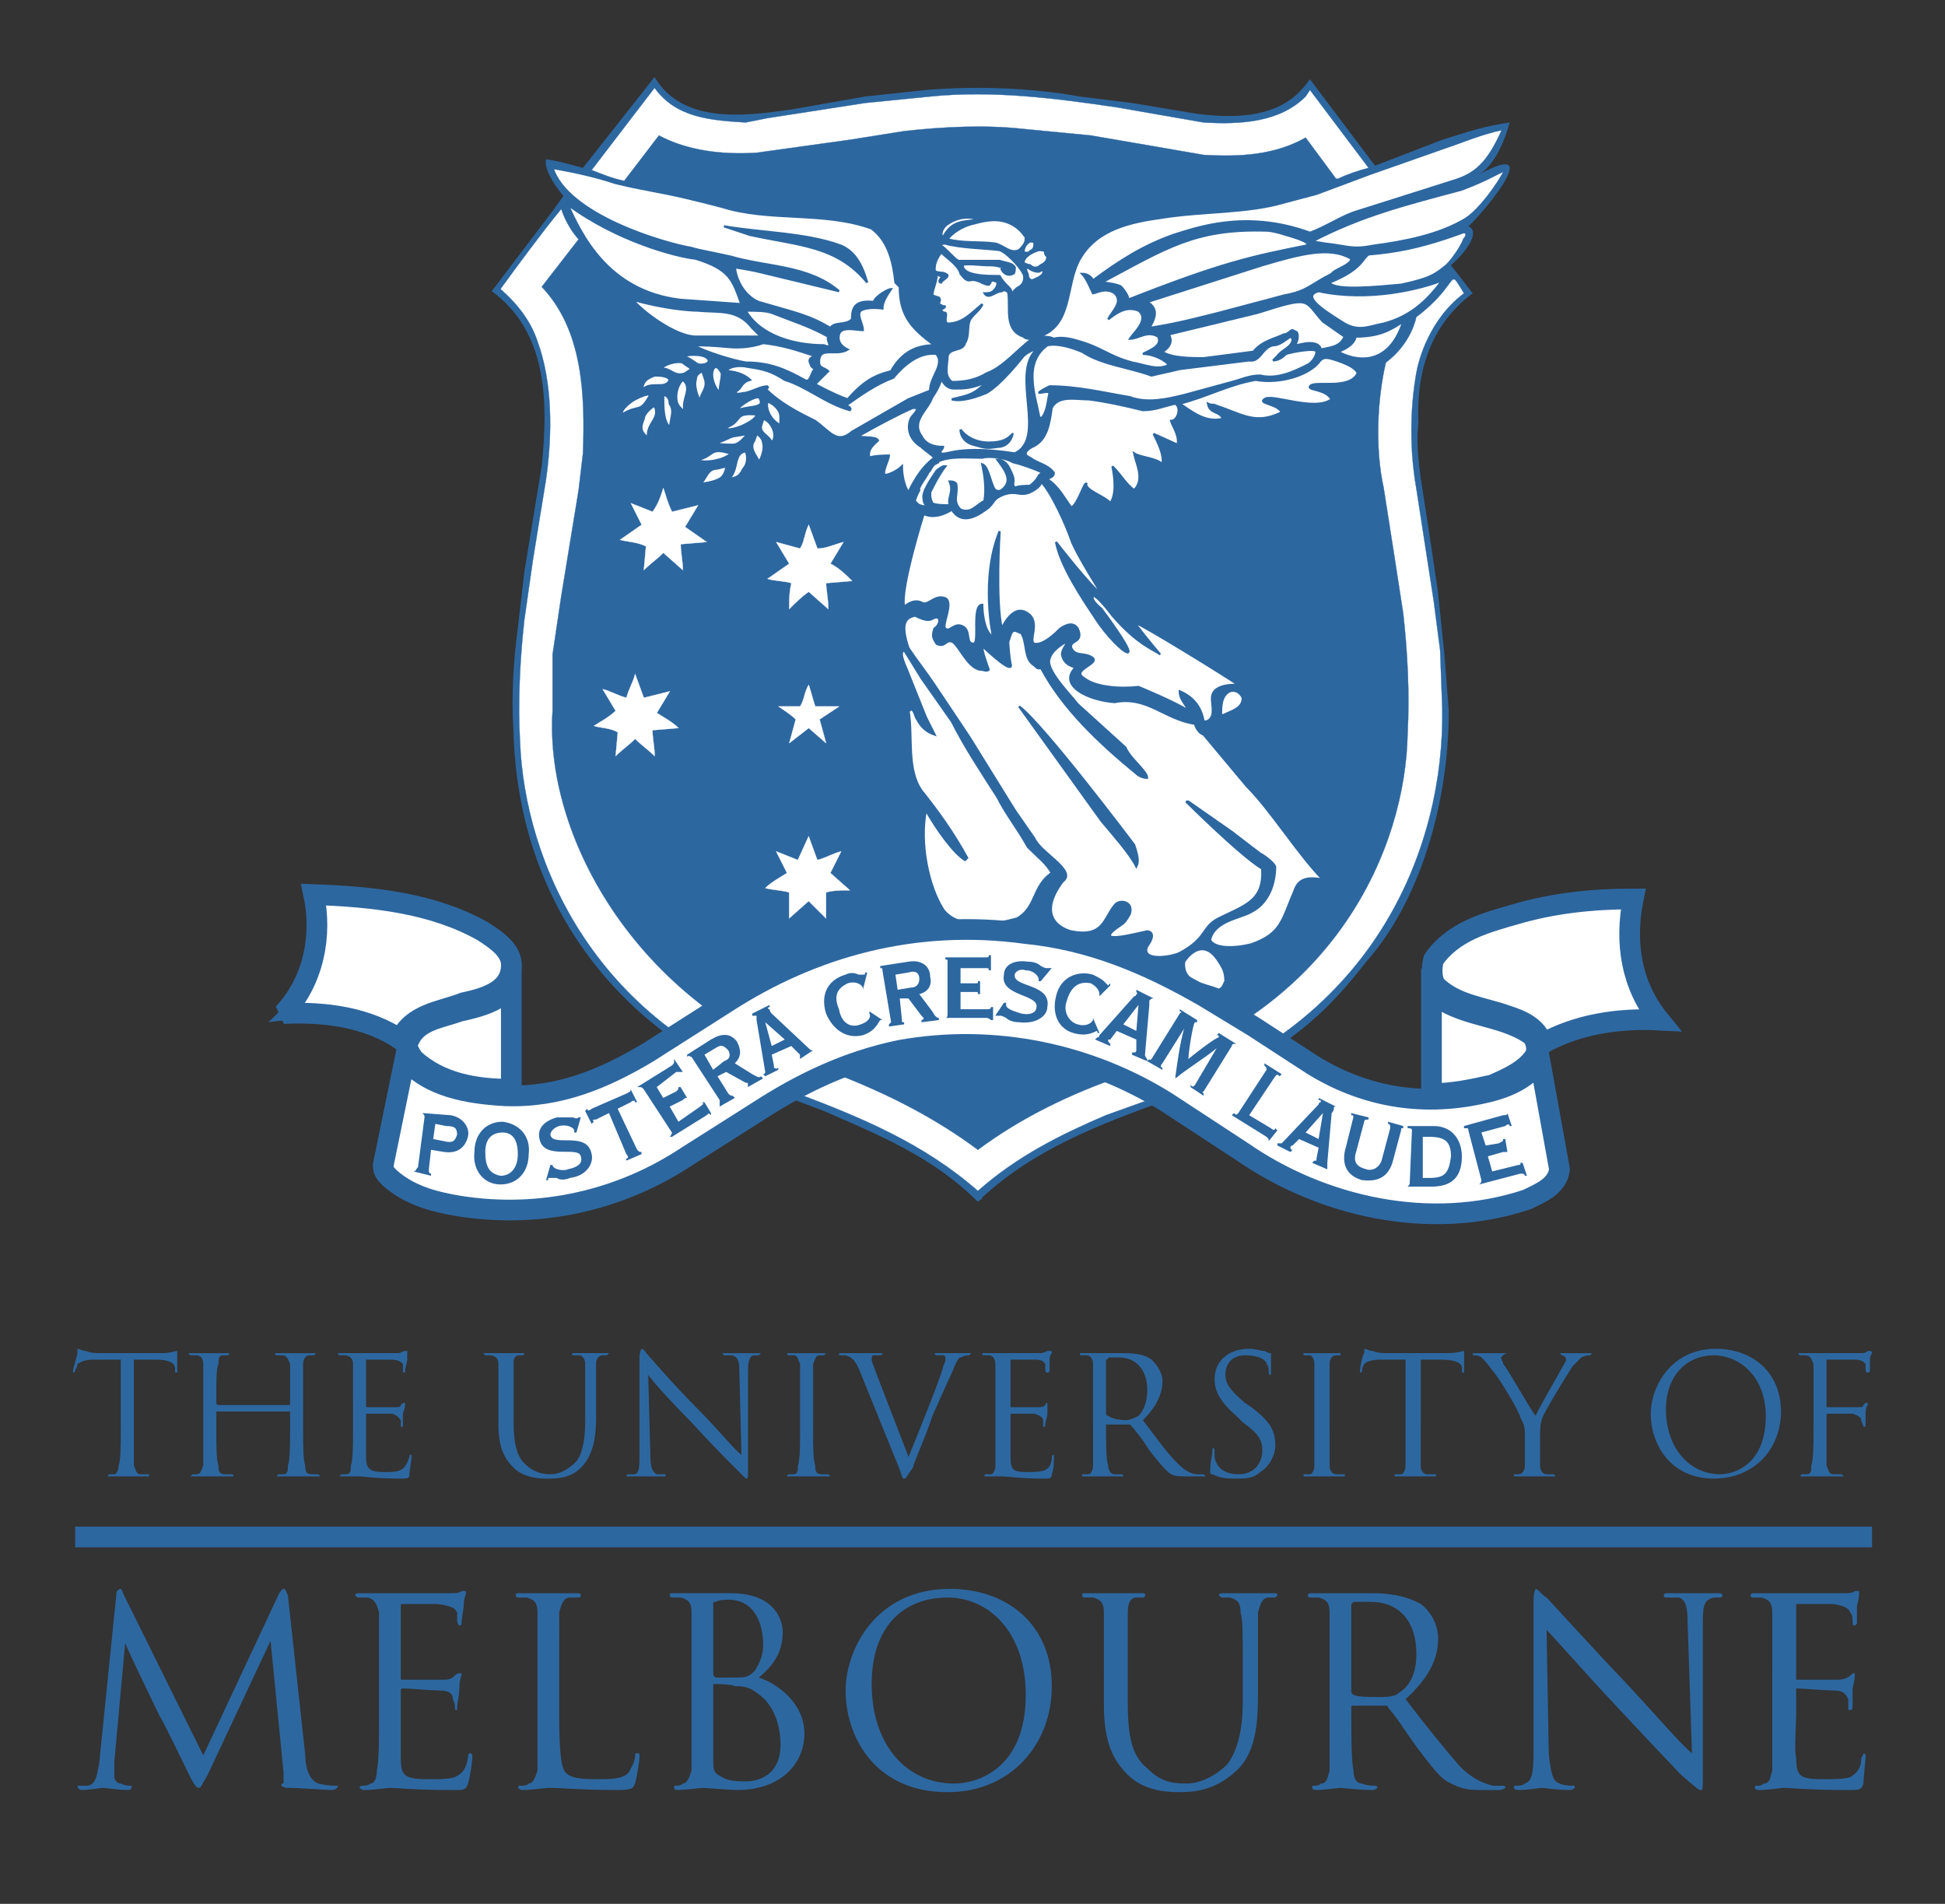 <svg xmlns="http://www.w3.org/2000/svg" width="94" height="92" viewBox="0 0 94 92" fill="none"><rect x="0" y="0" width="94" height="92" fill="#333333" stroke="none"/><g clip-path="url(#clip0_2069_10432)"><path fill-rule="evenodd" clip-rule="evenodd" d="M56.383 53.159C62.361 51.068 64.46 48.456 66.032 46.47C68.549 43.647 70.018 38.944 70.018 34.346L69.808 31.628L69.494 28.598L69.075 25.776L68.655 23.058C68.55 22.221 68.445 21.281 68.55 20.445C68.446 18.041 69.075 15.742 71.172 14.174L70.123 12.816C71.067 11.98 71.486 11.144 70.963 10.934C71.277 10.726 74.948 6.545 71.487 8.426C72.222 8.008 72.746 6.754 72.956 5.918C71.593 6.127 71.067 6.336 69.704 6.754L66.453 8.008L64.251 5.082L63.307 3.828C63.097 4.141 62.888 4.35 62.678 4.559C61.419 5.708 59.532 5.708 57.854 5.5L54.707 4.977L52.19 4.664C49.883 4.246 47.155 4.141 44.743 4.35L41.807 4.664L38.241 5.291C36.038 5.605 32.997 6.022 31.634 3.723L28.173 8.113C27.753 8.009 27.124 7.799 26.39 7.695C26.285 8.113 26.705 8.845 27.229 9.471L26.702 10.203L23.766 14.071C26.493 16.056 26.493 19.505 26.178 22.536L25.339 27.657L25.024 30.375C24.814 31.943 24.709 33.615 24.814 35.287C25.024 43.858 30.163 50.338 38.134 53.055L39.812 53.683C42.434 54.833 45.056 55.877 47.258 58.072C47.364 57.967 47.468 57.967 47.468 57.863C50.091 55.458 53.237 54.309 56.383 53.159Z" fill="#2D67A0"></path><path fill-rule="evenodd" clip-rule="evenodd" d="M36.04 5.918L37.089 5.709L41.809 4.977L44.955 4.664C47.996 4.35 51.143 4.768 53.976 5.187L58.171 5.918C59.954 6.022 61.842 5.918 63.1 4.664L63.31 4.35L66.142 8.112C65.722 8.217 65.093 8.426 64.673 8.635H64.569L63.1 6.649C61.632 7.485 59.954 7.59 58.171 7.485L55.758 7.067L52.717 6.545L49.466 6.231C47.578 6.022 45.585 6.127 43.697 6.335L41.075 6.753L36.566 7.381C34.888 7.485 33.209 7.276 31.846 6.545L30.167 8.74C29.643 8.635 29.119 8.426 28.594 8.217L31.635 4.246C32.684 5.709 34.362 5.813 36.04 5.918Z" fill="white" stroke="#2D67A0" stroke-width="0.013" stroke-miterlimit="2.613"></path><path fill-rule="evenodd" clip-rule="evenodd" d="M72.647 6.231C71.914 7.904 71.284 8.426 70.236 8.74L65.621 10.203C64.886 10.412 64.152 10.934 63.313 11.248C60.167 10.098 57.754 11.039 56.705 11.352C55.237 11.875 54.084 12.607 52.825 13.547C52.776 13.451 52.701 13.371 52.608 13.315C52.515 13.26 52.408 13.232 52.3 13.233C52.51 13.443 52.72 13.965 52.825 14.174C52.93 14.174 53.454 13.861 53.873 14.174C54.293 14.592 53.769 15.011 53.559 15.429C54.084 15.011 54.503 14.801 55.027 15.011C55.551 15.429 54.817 16.056 54.608 16.369C55.027 16.369 55.447 15.951 55.971 16.265C56.181 16.683 55.657 16.892 55.237 17.101C55.657 17.101 56.181 17.31 56.496 17.623C55.971 17.937 55.342 17.623 54.713 17.519C53.559 17.205 53.244 16.787 52.091 16.474C51.776 16.37 51.252 16.265 50.937 16.37C50.727 16.265 50.413 16.265 50.203 16.265C51.881 15.743 51.462 13.757 52.196 12.503C53.034 11.039 54.713 10.726 56.181 10.517C58.174 10.203 60.271 10.308 62.055 9.785L63.628 9.367L66.145 8.426L69.711 7.172C70.656 6.859 71.599 6.441 72.647 6.231Z" fill="white" stroke="#2D67A0" stroke-width="0.104" stroke-miterlimit="2.613"></path><path fill-rule="evenodd" clip-rule="evenodd" d="M72.751 8.217C72.436 8.844 71.492 10.203 70.758 10.621C69.5 11.352 67.927 11.666 66.353 11.875C65.304 12.084 65.094 11.875 64.046 11.771L63.417 11.666C65.829 10.412 67.927 9.889 70.654 9.158C72.016 8.635 72.227 8.426 72.751 8.217ZM47.265 10.621C46.635 10.726 46.006 10.621 45.587 11.457C45.377 11.353 45.587 10.934 45.797 10.83C46.216 10.516 46.845 10.412 47.265 10.621ZM70.758 11.562C70.654 11.875 70.234 12.503 69.918 12.816C69.394 13.235 69.185 13.444 67.717 13.757C66.563 13.861 64.466 14.071 64.256 13.652C65.828 13.025 65.828 12.503 66.143 12.294C67.401 12.19 68.66 11.98 70.654 11.249C70.863 11.144 70.968 11.353 70.758 11.562ZM62.157 11.353C62.892 11.562 63.416 11.771 63.101 11.875C60.48 12.398 59.012 12.711 54.501 14.488C54.605 14.384 54.291 13.966 54.187 13.861C54.082 13.757 53.452 13.652 53.242 13.652C56.389 11.98 57.753 11.039 61.214 11.144C61.423 11.144 61.843 11.248 62.157 11.353Z" fill="white" stroke="#2D67A0" stroke-width="0.104" stroke-miterlimit="2.613"></path><path fill-rule="evenodd" clip-rule="evenodd" d="M48.629 10.726C47.999 10.517 47.371 10.726 46.951 10.83C46.531 10.934 46.007 11.248 45.797 11.561C46.531 11.771 47.371 11.666 48.105 11.771C48.524 11.875 48.838 12.293 49.258 12.084C49.572 11.771 49.572 11.666 49.572 11.457C49.468 11.353 49.258 10.934 48.629 10.726ZM49.992 11.771C49.992 11.876 49.992 11.98 49.888 12.085C49.782 12.085 49.782 12.294 49.468 12.189C49.468 11.98 49.572 11.772 49.782 11.667C49.888 11.667 49.992 11.667 49.992 11.771ZM65.305 12.502C65.305 12.816 64.466 13.025 64.361 13.234C63.312 13.757 63.207 14.07 62.054 14.279L58.907 15.115C58.068 15.324 56.914 15.637 55.55 15.846C55.866 15.324 55.97 14.906 55.446 14.592L61.005 12.816C62.787 12.294 64.257 11.876 65.305 12.502Z" fill="white" stroke="#2D67A0" stroke-width="0.104" stroke-miterlimit="2.613"></path><path fill-rule="evenodd" clip-rule="evenodd" d="M48.309 12.084C48.623 12.188 49.253 12.816 49.463 13.234C49.567 13.443 49.463 13.756 49.253 13.861C49.043 13.966 48.938 14.175 48.833 14.279C48.938 14.071 48.833 13.966 48.729 13.861C48.624 13.757 48.414 13.548 48.309 13.339C47.68 13.339 46.526 13.339 46.526 12.816C46.631 12.712 47.47 12.816 47.68 12.816C47.994 12.816 48.309 12.816 48.624 13.025H48.413C48.518 13.234 48.728 13.339 48.938 13.234C49.043 13.234 49.043 13.025 49.043 12.921C48.938 12.712 48.623 12.712 48.309 12.607H46.316C46.106 12.503 45.687 11.98 45.477 11.875C45.477 11.771 45.581 11.771 45.687 11.771C46.421 11.98 47.469 11.98 48.309 12.084Z" fill="white"></path><path d="M48.309 12.084C48.623 12.188 49.253 12.816 49.463 13.234C49.567 13.443 49.463 13.756 49.253 13.861C49.043 13.966 48.938 14.175 48.833 14.279C48.938 14.071 48.833 13.966 48.729 13.861C48.624 13.757 48.414 13.548 48.309 13.339C47.68 13.339 46.526 13.339 46.526 12.816C46.631 12.712 47.47 12.816 47.68 12.816C47.994 12.816 48.309 12.816 48.624 13.025H48.413C48.518 13.234 48.728 13.339 48.938 13.234C49.043 13.234 49.043 13.025 49.043 12.921C48.938 12.712 48.623 12.712 48.309 12.607H46.316C46.106 12.503 45.687 11.98 45.477 11.875C45.477 11.771 45.581 11.771 45.687 11.771C46.421 11.98 47.469 11.98 48.309 12.084Z" stroke="#2D67A0" stroke-width="0.104" stroke-miterlimit="2.613"></path><path fill-rule="evenodd" clip-rule="evenodd" d="M50.511 12.189C50.511 12.293 50.511 12.293 50.616 12.398C50.616 12.607 50.511 12.712 50.301 12.816C50.196 12.92 49.986 13.025 49.776 12.816C49.672 12.816 49.462 12.712 49.462 12.712C49.462 12.398 49.882 12.189 50.196 12.084C50.301 12.084 50.511 12.084 50.511 12.189ZM33.625 12.502C35.303 13.025 35.408 13.547 35.828 14.697L32.891 14.488C29.326 14.071 28.067 11.249 27.438 9.89C29.849 11.667 32.681 12.398 33.625 12.502ZM69.704 13.548C68.865 14.697 68.026 15.325 66.873 15.638C66.243 15.742 65.719 16.056 64.985 15.638C63.622 14.802 62.992 14.28 63.726 14.07C66.138 14.593 68.656 13.966 69.704 13.548Z" fill="white" stroke="#2D67A0" stroke-width="0.104" stroke-miterlimit="2.613"></path><path fill-rule="evenodd" clip-rule="evenodd" d="M50.203 13.13C50.203 13.13 50.308 13.025 50.414 13.025C50.518 13.339 50.099 13.443 49.889 13.548C49.835 13.544 49.783 13.521 49.745 13.483C49.706 13.444 49.683 13.393 49.679 13.339C49.679 13.13 49.469 13.025 49.679 12.921C49.783 13.025 49.993 13.13 50.203 13.13Z" fill="white"></path><path d="M50.203 13.13L50.414 13.025C50.518 13.339 50.099 13.443 49.889 13.548C49.835 13.544 49.783 13.521 49.745 13.483C49.706 13.444 49.683 13.393 49.679 13.339C49.679 13.13 49.469 13.025 49.679 12.921C49.783 13.025 49.993 13.13 50.203 13.13Z" stroke="#2D67A0" stroke-width="0.104" stroke-miterlimit="2.613"></path><path fill-rule="evenodd" clip-rule="evenodd" d="M36.354 15.847L36.774 16.265H33.627C32.684 16.265 31.11 15.115 30.586 14.488C32.054 14.906 33.313 15.011 33.733 15.011C34.782 15.116 35.62 14.906 36.354 15.847ZM40.025 16.265C39.92 16.475 40.34 16.893 39.815 16.683C38.452 16.683 36.774 16.265 36.04 15.011C36.564 15.011 36.984 15.011 37.299 15.116C38.347 15.534 39.081 15.742 40.025 16.265Z" fill="white" stroke="#2D67A0" stroke-width="0.104" stroke-miterlimit="2.613"></path><path fill-rule="evenodd" clip-rule="evenodd" d="M64.983 16.265C64.773 16.788 64.249 16.788 63.829 16.893C63.829 16.788 63.724 16.579 63.304 16.579C62.989 16.579 62.779 16.683 62.57 16.683C62.675 16.579 62.78 16.265 62.675 16.056C62.675 16.056 62.57 15.952 62.465 15.952C62.36 15.952 62.255 16.16 62.046 16.16C61.626 16.37 60.996 16.474 60.577 16.997L58.165 17.31C57.64 17.31 56.591 17.31 56.172 16.997C56.172 16.997 56.801 16.683 56.487 16.16L60.786 15.116C63.409 14.28 62.989 14.488 63.933 15.534L64.983 16.265Z" fill="white"></path><path d="M64.983 16.265C64.773 16.788 64.249 16.788 63.829 16.893C63.829 16.788 63.724 16.579 63.304 16.579C62.989 16.579 62.779 16.683 62.57 16.683C62.675 16.579 62.78 16.265 62.675 16.056L62.465 15.952C62.36 15.952 62.255 16.16 62.046 16.16C61.626 16.37 60.996 16.474 60.577 16.997L58.165 17.31C57.64 17.31 56.591 17.31 56.172 16.997C56.172 16.997 56.801 16.683 56.487 16.16L60.786 15.116C63.409 14.28 62.989 14.488 63.933 15.534L64.983 16.265Z" stroke="#2D67A0" stroke-width="0.104" stroke-miterlimit="2.613"></path><path fill-rule="evenodd" clip-rule="evenodd" d="M62.471 16.369C62.471 16.788 61.945 16.892 61.737 17.206L61.527 17.415C61.737 17.415 61.945 17.311 62.155 17.101C62.471 16.997 63.624 16.788 63.624 16.997C63.624 17.206 63.414 17.519 63.205 17.624C62.575 17.938 61.737 18.356 60.898 18.147C60.374 18.147 59.954 18.356 59.535 18.46L57.228 19.088C56.388 19.297 55.444 19.506 54.605 19.192C53.347 18.983 52.088 18.669 50.724 18.669C50.514 18.773 50.305 18.878 50.2 18.983C50.41 18.983 50.62 18.878 50.724 18.983C50.62 19.401 50.62 19.923 50.305 20.237C50.201 20.237 50.201 20.133 50.201 20.028C49.991 18.983 49.467 17.519 50.62 16.683C51.144 16.579 51.774 16.788 52.298 16.997C53.241 17.624 54.501 17.729 55.654 18.147C56.074 18.042 56.598 17.938 57.018 17.833L60.374 17.415C60.898 17.519 61.003 16.788 61.528 16.684C61.842 16.684 62.052 16.474 62.367 16.266C62.365 16.265 62.471 16.265 62.471 16.369Z" fill="white"></path><path d="M62.471 16.369C62.471 16.788 61.945 16.892 61.737 17.206L61.527 17.415C61.737 17.415 61.945 17.311 62.155 17.101C62.471 16.997 63.624 16.788 63.624 16.997C63.624 17.206 63.414 17.519 63.205 17.624C62.575 17.938 61.737 18.356 60.898 18.147C60.374 18.147 59.954 18.356 59.535 18.46L57.228 19.088C56.388 19.297 55.444 19.506 54.605 19.192C53.347 18.983 52.088 18.669 50.724 18.669C50.514 18.773 50.305 18.878 50.2 18.983C50.41 18.983 50.62 18.878 50.724 18.983C50.62 19.401 50.62 19.923 50.305 20.237C50.305 20.237 50.201 20.133 50.201 20.028C49.991 18.983 49.467 17.519 50.62 16.683C51.144 16.579 51.774 16.788 52.298 16.997C53.241 17.624 54.501 17.729 55.654 18.147C56.074 18.042 56.598 17.938 57.018 17.833L60.374 17.415C60.898 17.519 61.003 16.788 61.528 16.684C61.842 16.684 62.052 16.474 62.367 16.266L62.471 16.369Z" stroke="#2D67A0" stroke-width="0.104" stroke-miterlimit="2.613"></path><path fill-rule="evenodd" clip-rule="evenodd" d="M67.82 15.534C67.086 17.833 65.408 17.415 64.673 16.997C65.513 16.683 65.513 16.265 65.513 16.265C66.666 16.265 67.19 15.952 67.82 15.534ZM39.397 17.206C39.082 17.311 39.082 17.415 39.187 17.624C39.187 17.728 39.397 17.833 39.397 17.833C39.187 17.938 39.187 18.564 38.872 18.356C37.929 17.833 37.194 17.52 36.041 17.52C35.411 17.415 34.048 16.997 33.523 16.683C34.677 16.683 35.097 16.788 35.621 16.788C36.355 16.788 36.88 16.579 36.88 16.579C37.823 16.683 38.453 16.893 39.397 17.206Z" fill="white" stroke="#2D67A0" stroke-width="0.104" stroke-miterlimit="2.613"></path><path fill-rule="evenodd" clip-rule="evenodd" d="M35.199 17.834C35.304 17.729 35.723 17.624 36.143 17.729C36.877 17.834 37.297 17.938 37.926 18.356C38.975 18.67 39.919 19.506 41.073 19.82C41.178 19.715 40.968 19.611 40.863 19.611C41.597 19.088 42.331 18.565 43.17 18.252C43.695 17.625 44.428 16.998 45.267 17.102L45.372 17.312C45.477 17.834 44.953 18.252 44.953 18.879L43.904 19.296L41.177 20.864C40.443 21.491 40.128 20.864 39.394 20.342C38.555 19.924 37.716 19.506 36.982 18.774C36.982 18.774 37.192 18.774 37.087 18.67C36.772 18.67 36.457 18.879 36.038 18.983C35.933 18.983 35.618 19.088 35.513 18.983L35.618 18.879C35.828 18.774 35.828 18.461 36.248 18.356C35.933 18.043 35.408 17.938 35.094 17.938L35.199 17.834ZM65.615 18.042C65.195 18.878 63.516 18.356 63.307 18.669C63.203 18.878 64.042 18.773 64.356 19.296C63.516 19.923 61.419 18.983 61.105 19.296C60.79 19.505 61.735 19.505 61.944 19.923C60.686 20.55 60.056 20.028 58.798 19.61C58.588 19.505 58.588 19.61 58.379 19.505C58.483 20.028 58.903 19.819 59.112 20.237C58.273 20.446 57.644 19.923 57.015 19.505C58.273 19.192 59.426 18.564 60.686 18.355C61.839 18.564 63.203 18.146 63.727 17.519C63.937 17.206 64.147 17.311 64.252 17.311C64.252 17.311 65.51 17.624 65.615 18.042ZM55.231 19.819C55.861 19.819 56.281 19.61 56.805 19.505C57.119 19.714 56.909 20.341 56.595 20.341C56.699 20.655 57.014 21.072 56.909 21.491C56.699 21.387 55.755 20.969 55.755 20.969C55.965 21.387 56.281 22.013 56.175 22.431C55.86 22.118 55.127 22.118 54.811 21.909C54.917 22.431 55.336 23.163 54.811 23.686C54.392 23.372 54.183 22.954 53.763 22.536C53.868 23.059 53.973 23.895 53.658 24.314C53.448 24 52.4 23.686 52.504 23.372C52.4 23.268 52.085 24.418 51.771 24.522C51.456 24.104 51.141 23.477 50.617 23.164C50.721 23.059 50.931 23.059 50.931 22.85C50.617 22.432 50.197 22.432 49.777 22.118C49.253 21.909 49.883 21.596 49.883 21.596C50.616 21.282 50.721 20.446 50.826 19.714C51.141 19.088 51.98 19.297 52.61 19.297C53.448 19.401 54.392 19.61 55.231 19.819ZM44.324 19.714C44.324 19.924 44.114 20.028 44.009 20.237C43.799 20.76 44.009 21.282 44.533 21.596C44.743 21.805 44.953 21.91 45.163 22.118C44.428 22.641 44.009 23.581 43.904 23.791C43.694 23.477 43.589 22.954 43.589 22.536C43.379 22.746 42.959 22.954 42.749 22.954C42.644 22.745 42.959 22.223 42.959 22.013C42.959 22.013 42.225 22.013 42.015 22.118C41.91 21.7 42.225 21.491 42.434 21.282C42.33 21.072 41.595 21.177 41.49 21.072C42.224 20.654 43.378 20.028 44.112 19.714L44.324 19.714Z" fill="white" stroke="#2D67A0" stroke-width="0.104" stroke-miterlimit="2.613"></path><path fill-rule="evenodd" clip-rule="evenodd" d="M48.939 22.327C48.623 22.118 47.785 22.014 47.47 22.118C46.736 22.118 45.896 22.014 45.267 22.327H45.372L45.163 22.432C44.953 22.641 45.057 22.641 44.848 22.85C44.848 22.954 44.324 23.581 44.428 23.686C44.324 23.895 44.219 24.104 44.219 24.208C44.428 24.522 44.638 24.418 44.848 24.522C44.638 24.313 44.638 24.208 44.638 24.104C44.533 23.79 45.058 23.059 45.268 22.745C45.373 22.641 45.477 22.536 45.583 22.536H45.687C45.373 22.954 45.163 23.372 44.954 23.79C44.954 24 44.954 24.104 45.058 24.313C45.164 24.418 45.688 24.418 45.897 24.418C45.793 24 46.107 23.79 45.897 23.268C46.002 23.268 46.107 23.268 46.212 23.372C46.317 23.895 46.003 24.208 46.422 24.626C46.946 24.835 47.156 24.418 47.577 24.208C47.681 23.581 47.577 22.954 47.471 22.432C47.786 22.536 47.891 23.477 48.101 23.686C48.311 23.791 48.415 23.686 48.52 23.581C48.94 23.163 48.52 22.641 48.205 22.223C48.31 22.223 48.624 22.223 48.834 22.746C49.15 23.373 48.834 23.268 49.044 23.582C49.15 23.478 49.674 23.478 49.778 23.478C50.303 23.06 50.093 22.955 50.408 22.851C49.987 22.64 49.357 22.431 48.939 22.327Z" fill="white"></path><path d="M48.939 22.327C48.623 22.118 47.785 22.014 47.47 22.118C46.736 22.118 45.896 22.014 45.267 22.327H45.372L45.163 22.432C44.953 22.641 45.057 22.641 44.848 22.85C44.848 22.954 44.324 23.581 44.428 23.686C44.324 23.895 44.219 24.104 44.219 24.208C44.428 24.522 44.638 24.418 44.848 24.522C44.638 24.313 44.638 24.208 44.638 24.104C44.533 23.79 45.058 23.059 45.268 22.745C45.373 22.641 45.583 22.536 45.583 22.536H45.687C45.373 22.954 45.163 23.372 44.954 23.79C44.954 24 44.954 24.104 45.058 24.313C45.164 24.418 45.688 24.418 45.897 24.418C45.793 24 46.107 23.79 45.897 23.268C46.002 23.268 46.107 23.268 46.212 23.372C46.317 23.895 46.003 24.208 46.422 24.626C46.946 24.835 47.156 24.418 47.577 24.208C47.681 23.581 47.577 22.954 47.471 22.432C47.786 22.536 47.891 23.477 48.101 23.686C48.311 23.791 48.415 23.686 48.52 23.581C48.94 23.163 48.52 22.641 48.205 22.223C48.31 22.223 48.624 22.223 48.834 22.746C49.15 23.373 48.834 23.268 49.044 23.582C49.15 23.478 49.674 23.478 49.778 23.478C50.303 23.06 50.093 22.955 50.408 22.851C49.987 22.64 49.357 22.431 48.939 22.327Z" stroke="#2D67A0" stroke-width="0.104" stroke-miterlimit="2.613"></path><path fill-rule="evenodd" clip-rule="evenodd" d="M44.539 32.779L46.008 34.869C46.637 36.123 47.475 37.377 48.21 38.527C48.629 39.363 49.155 39.991 49.679 40.931C50.307 41.559 50.517 41.663 50.833 42.186C49.889 42.813 50.099 43.858 49.155 44.38C49.155 44.38 46.533 45.216 45.589 43.962C44.854 42.813 44.435 40.722 44.749 39.155C45.274 40.095 46.113 41.245 46.638 41.559L46.742 41.454C46.113 40.304 45.379 39.26 44.539 38.214C43.806 37.169 44.12 35.601 43.91 34.347C43.91 34.347 44.015 34.347 44.015 34.243C44.225 34.347 44.225 34.661 44.33 34.765C44.539 35.183 44.854 35.393 45.169 35.497L44.749 34.661L43.91 32.571C43.806 32.257 43.386 31.526 43.701 31.421L44.539 32.779ZM51.985 32.048C51.985 31.943 51.985 32.151 51.985 32.048V32.048ZM60.061 33.719C60.061 34.242 59.537 34.347 59.117 34.556H59.013C59.013 34.137 59.013 33.615 59.431 33.406C59.747 33.301 59.957 33.511 60.061 33.719ZM58.908 46.471C59.118 46.784 59.222 46.993 59.222 47.411C59.118 47.62 59.118 47.724 58.908 47.829C58.174 47.516 57.124 47.516 57.23 46.471C57.23 46.471 58.068 45.112 58.908 46.471Z" fill="white" stroke="#2D67A0" stroke-width="0.104" stroke-miterlimit="2.613"></path><path fill-rule="evenodd" clip-rule="evenodd" d="M54.812 30.061C55.442 30.897 56.071 31.629 56.071 31.629C55.861 31.42 55.022 31.211 53.764 29.747C53.449 29.329 52.925 28.702 52.821 28.806C52.715 29.016 53.135 29.329 53.239 29.434C53.239 29.434 54.812 31.524 54.498 31.524C54.288 31.524 53.449 30.688 52.925 29.852C52.295 28.911 51.247 27.344 51.037 26.194C51.037 26.194 52.821 28.493 53.239 28.702C53.239 28.702 51.981 26.717 51.771 26.089C51.561 25.463 50.827 23.79 50.302 23.267C50.302 23.267 50.407 23.476 49.778 23.79C49.253 23.999 49.149 23.686 48.52 23.894C47.994 24.104 48.1 24.208 47.786 24.522C47.366 24.835 46.527 25.463 46.003 24.626C46.003 24.626 45.268 25.148 44.639 24.835C44.639 24.835 43.486 28.493 43.696 29.329C43.696 29.329 44.114 28.911 44.535 29.12C44.849 29.329 45.164 28.702 45.688 28.911C46.108 29.12 45.478 30.269 45.688 30.374C45.898 30.584 46.108 30.061 46.527 30.27C46.947 30.479 46.632 31.106 47.052 31.106C47.366 31.106 46.947 29.225 47.471 29.225C47.471 29.225 47.471 30.479 47.995 30.792C47.995 30.792 47.367 27.97 48.311 25.671C48.311 25.671 48.101 29.016 48.415 30.374C48.415 30.374 48.94 29.12 49.674 29.643C50.302 30.061 49.674 31.001 49.988 31.106C50.408 31.21 51.037 30.584 51.247 30.374C51.562 30.165 51.876 30.061 52.086 30.374C52.401 31.106 51.666 30.897 51.772 31.315C51.982 31.733 52.296 31.524 52.715 31.733C53.345 32.047 51.666 32.36 52.401 32.778C52.925 33.196 54.079 33.301 55.022 33.196C55.022 33.196 56.806 33.928 57.435 34.346C57.33 34.032 57.016 33.823 57.016 33.406C57.749 33.719 58.064 34.242 58.169 34.868C58.274 34.868 58.484 34.868 58.589 34.555C58.693 34.032 58.379 33.614 58.799 33.301C59.113 33.092 59.533 33.092 59.847 33.092C58.903 32.465 55.336 30.27 54.812 30.061ZM36.773 19.505C36.563 19.714 36.353 19.609 35.619 19.819C35.724 19.609 36.353 19.191 36.667 19.191C36.773 19.296 36.773 19.401 36.773 19.505ZM37.717 20.132V20.55C37.297 20.341 36.983 19.819 37.087 19.401C37.402 19.505 37.717 19.819 37.717 20.132ZM37.298 21.387C37.193 21.073 36.773 20.968 36.773 20.655C36.773 20.55 36.877 20.341 36.877 20.237C37.298 20.342 37.612 21.073 37.298 21.387ZM36.877 21.387C36.982 21.7 36.773 22.223 36.667 22.328C36.667 22.118 36.143 21.7 36.457 21.282L36.563 20.968C36.773 21.073 36.877 21.282 36.877 21.387ZM36.144 20.968C35.934 21.177 35.724 21.491 35.41 21.491C35.2 21.491 34.675 21.491 34.571 21.387C34.885 21.387 35.304 21.073 35.514 21.073L36.144 20.968ZM35.934 22.641C35.724 23.059 35.619 23.059 35.2 23.163C35.724 22.745 35.41 21.909 36.038 21.805C36.144 22.014 36.144 22.431 35.934 22.641ZM31.11 20.237C30.9 20.759 31.005 20.864 31.319 21.177C31.214 20.446 31.949 20.237 31.634 19.609C31.424 19.714 31.11 20.028 31.11 20.237ZM35.304 21.909C35.304 22.013 34.78 22.223 34.675 22.223C34.36 22.328 33.731 22.328 33.731 22.223C34.571 22.014 34.256 21.596 35.304 21.909ZM36.563 20.028C36.563 20.237 36.144 20.446 35.934 20.551C35.724 20.655 35.095 20.865 35.095 20.655C35.934 20.342 35.41 19.923 36.563 20.028ZM31.424 19.087C31.319 18.983 30.9 19.192 30.69 19.297C30.48 19.401 29.956 19.819 30.061 20.028C30.9 19.505 30.9 20.028 31.424 19.087ZM32.997 17.206C33.417 17.311 33.627 17.624 33.836 17.624C34.151 17.624 34.256 17.52 34.256 17.415C34.151 17.102 33.417 17.102 32.997 17.206ZM34.781 18.983C34.781 18.564 34.885 18.355 34.885 18.042C34.781 17.833 34.676 17.728 34.571 17.728C34.256 17.938 34.466 18.669 34.781 18.983ZM32.997 17.52C32.682 17.415 32.053 17.624 31.949 17.833C32.368 17.729 32.578 18.251 33.102 18.043L33.417 17.833C33.312 17.728 33.102 17.624 32.997 17.52ZM33.626 18.356C33.521 18.669 33.731 19.192 33.836 19.401C33.836 18.983 34.256 18.773 34.046 18.251L33.941 17.937C33.731 18.042 33.626 18.146 33.626 18.356ZM34.885 23.059C34.675 23.267 34.046 23.372 33.836 23.372C34.151 23.163 34.151 22.641 34.675 22.641L35.095 22.536C35.095 22.745 34.99 22.954 34.885 23.059ZM31.633 18.146C31.109 18.356 31.109 18.46 31.004 18.878C31.423 18.356 32.158 18.878 32.368 18.356C32.263 18.146 31.843 18.146 31.633 18.146ZM32.682 19.192C32.682 19.61 32.892 19.714 33.102 19.923C32.892 19.296 33.521 18.773 32.997 18.355C32.787 18.564 32.682 18.878 32.682 19.192ZM32.368 19.505C32.578 19.819 32.473 20.027 32.368 20.655C32.053 20.341 32.053 19.714 32.053 19.087C32.263 19.087 32.368 19.296 32.368 19.505Z" fill="white" stroke="#2D67A0" stroke-width="0.104" stroke-miterlimit="2.613"></path><path fill-rule="evenodd" clip-rule="evenodd" d="M49.468 16.266C48.524 15.952 48.839 14.907 48.734 14.175C48.734 14.071 48.524 13.966 48.419 14.071C48.105 14.071 47.791 14.489 47.581 14.175C47.685 14.175 47.895 14.175 47.999 14.071C48.104 13.967 48.209 13.862 48.209 13.653C48.105 13.549 47.999 13.549 47.895 13.549C47.895 13.653 47.791 13.653 47.791 13.758C47.475 13.758 47.266 13.444 46.846 13.549C46.636 13.549 46.531 13.34 46.426 13.235C46.322 12.817 45.797 12.503 45.482 12.19C45.273 12.503 45.168 12.712 45.168 13.026C45.168 13.235 45.587 13.13 45.692 13.235C46.007 13.339 45.482 13.549 45.482 13.653C45.377 13.653 45.377 13.549 45.482 13.444C45.587 13.34 45.377 13.34 45.273 13.235C45.273 13.653 45.062 13.967 45.062 14.28L45.377 14.384C45.482 14.489 45.377 14.593 45.377 14.698C45.482 14.802 45.587 14.802 45.587 14.802H45.691C45.691 14.906 45.587 14.906 45.587 14.906H45.482C45.482 15.011 45.482 15.116 45.692 15.116C45.797 15.22 45.587 15.534 45.797 15.638C46.531 15.638 46.951 15.116 47.475 14.698C47.371 15.011 46.951 15.22 46.845 15.534C46.741 15.847 46.845 16.265 46.636 16.579C46.531 16.997 45.901 16.788 45.797 17.206C45.797 17.624 45.587 18.147 46.007 18.46C46.636 18.46 47.161 18.356 47.685 18.042C48.524 17.729 49.154 16.892 49.888 16.37C49.678 16.37 49.573 16.37 49.468 16.266Z" fill="white"></path><path d="M49.468 16.266C48.524 15.952 48.839 14.907 48.734 14.175C48.734 14.071 48.524 13.966 48.419 14.071C48.105 14.071 47.791 14.489 47.581 14.175C47.685 14.175 47.895 14.175 47.999 14.071C48.104 13.967 48.209 13.862 48.209 13.653C48.105 13.549 47.895 13.549 47.895 13.549C47.895 13.653 47.791 13.758 47.791 13.758C47.475 13.758 47.266 13.444 46.846 13.549C46.636 13.549 46.531 13.34 46.426 13.235C46.322 12.817 45.797 12.503 45.482 12.19C45.273 12.503 45.168 12.712 45.168 13.026C45.168 13.235 45.587 13.13 45.692 13.235C46.007 13.339 45.482 13.549 45.482 13.653C45.377 13.653 45.377 13.549 45.482 13.444C45.587 13.34 45.377 13.34 45.273 13.235C45.273 13.653 45.062 13.967 45.062 14.28L45.377 14.384C45.482 14.489 45.377 14.593 45.377 14.698L45.587 14.802H45.691L45.587 14.906H45.482C45.482 14.906 45.482 15.116 45.692 15.116C45.797 15.22 45.587 15.534 45.797 15.638C46.531 15.638 46.951 15.116 47.475 14.698C47.371 15.011 46.951 15.22 46.845 15.534C46.741 15.847 46.845 16.265 46.636 16.579C46.531 16.997 45.901 16.788 45.797 17.206C45.797 17.624 45.587 18.147 46.007 18.46C46.636 18.46 47.161 18.356 47.685 18.042C48.524 17.729 49.154 16.892 49.888 16.37C49.678 16.37 49.573 16.37 49.468 16.266Z" stroke="#2D67A0" stroke-width="0.104" stroke-miterlimit="2.613"></path><path fill-rule="evenodd" clip-rule="evenodd" d="M54.184 52.01C51.771 52.846 49.358 53.996 47.261 55.563C45.164 53.996 42.856 52.846 40.444 51.905C31.319 49.188 26.285 40.827 26.705 34.347V31.629L27.124 28.807L27.963 23.686L28.173 21.909C28.278 19.087 28.173 15.952 26.18 13.861L27.963 11.562C27.963 11.562 27.439 11.039 27.124 10.099C26.18 11.248 25.026 12.816 24.188 13.966C25.026 14.698 25.656 15.534 25.97 16.474C26.705 18.46 26.705 20.968 26.39 23.163L25.76 27.03L25.341 29.957C25.131 31.838 25.026 33.928 25.131 35.81C25.341 41.558 28.697 49.71 38.556 52.846C41.597 53.996 44.639 55.249 47.261 57.549C49.149 55.877 51.246 54.832 53.448 53.89L56.07 52.95C66.663 49.397 69.81 40.722 69.704 34.242L69.6 31.42L69.286 29.016L68.446 23.581C68.132 21.804 68.132 19.818 68.446 18.042C68.55 17.414 69.076 15.429 70.753 14.174C69.914 12.816 70.649 13.651 68.446 15.324C68.446 15.324 68.236 16.578 66.978 17.519C66.559 19.296 66.453 21.7 66.873 23.581L67.397 26.925L67.817 29.643C68.027 31.524 68.132 33.51 68.027 35.495C67.923 40.827 64.671 48.979 54.184 52.01Z" fill="white" stroke="#2D67A0" stroke-width="0.013" stroke-miterlimit="2.613"></path><path fill-rule="evenodd" clip-rule="evenodd" d="M6.468 69.046V70.823C6.573 71.032 6.573 71.241 6.783 71.241H7.202V71.345H5.209C5.209 71.345 5.209 71.241 5.314 71.241H5.524C5.629 71.241 5.734 71.031 5.734 70.823C5.838 70.508 5.838 69.882 5.838 69.046V65.701H4.58C4.056 65.701 3.95 65.805 3.741 65.91C3.741 66.119 3.636 66.119 3.636 66.224C3.636 66.224 3.636 66.328 3.531 66.328V66.224C3.531 66.119 3.741 65.493 3.741 65.387V65.178C3.846 65.178 3.951 65.282 4.161 65.282C4.371 65.387 4.685 65.387 4.79 65.387H7.832C8.251 65.387 8.461 65.282 8.566 65.282V66.327C8.461 66.327 8.461 66.327 8.461 66.224V66.119C8.461 65.909 8.251 65.701 7.517 65.701H6.468L6.468 69.046ZM14.649 69.046C14.649 69.882 14.649 70.508 14.753 70.823C14.753 71.032 14.753 71.241 15.068 71.241H15.383L15.488 71.345H14.334H13.39C13.39 71.345 13.39 71.241 13.495 71.241H13.705C13.914 71.241 13.914 71.031 13.914 70.823C14.019 70.508 14.019 69.882 14.019 69.046V68.209H10.454V69.046C10.454 69.882 10.454 70.508 10.558 70.823C10.558 71.032 10.558 71.241 10.873 71.241H11.188C11.293 71.241 11.293 71.345 11.293 71.345H10.139H9.195L9.3 71.241H9.51C9.719 71.241 9.719 71.031 9.824 70.823V67.687V65.91C9.824 65.701 9.72 65.493 9.51 65.493H9.195L9.09 65.388H11.083C11.083 65.388 11.083 65.493 10.978 65.493H10.769C10.559 65.493 10.559 65.701 10.559 65.91C10.454 66.224 10.454 66.433 10.454 67.687V67.792C10.454 67.896 10.559 67.896 10.559 67.896H13.915C14.02 67.896 14.02 67.896 14.02 67.792V67.687V65.91C13.915 65.701 13.915 65.493 13.6 65.493H13.391C13.286 65.493 13.286 65.388 13.286 65.388H15.279L15.174 65.493H14.964C14.754 65.493 14.649 65.701 14.649 65.91L14.649 69.046ZM17.061 67.686V65.909C17.061 65.7 16.956 65.492 16.641 65.492H16.431C16.327 65.492 16.327 65.387 16.327 65.387H19.263C19.368 65.387 19.473 65.282 19.578 65.282H19.683V65.701C19.683 65.805 19.578 66.119 19.578 66.224V66.328C19.473 66.328 19.473 66.328 19.473 66.224V65.91C19.369 65.806 19.264 65.701 18.844 65.701H17.691V67.896C17.691 68 17.691 68 17.795 68H19.054C19.264 68 19.369 68 19.369 67.896C19.473 67.792 19.473 67.792 19.578 67.792V67.896C19.578 67.896 19.578 68 19.473 68.314V68.941H19.369V68.627C19.264 68.523 19.264 68.418 18.949 68.314H17.691V70.403C17.691 71.031 17.901 71.135 18.635 71.135C18.844 71.135 19.159 71.135 19.369 71.031C19.578 70.926 19.684 70.717 19.789 70.403C19.789 70.3 19.789 70.3 19.893 70.3V70.403C19.893 70.507 19.789 71.031 19.789 71.24C19.789 71.45 19.683 71.45 19.369 71.45C18.11 71.45 17.586 71.345 17.376 71.345H16.433C16.433 71.345 16.433 71.241 16.537 71.241H16.747C16.957 71.241 16.957 71.031 16.957 70.823C17.062 70.508 17.062 69.882 17.062 69.046V67.686H17.061ZM24.088 67.686V65.909C24.088 65.7 23.983 65.492 23.668 65.492H23.459L23.354 65.387H25.346C25.346 65.387 25.346 65.492 25.242 65.492H25.137C24.822 65.492 24.822 65.701 24.822 65.909V68.732C24.822 69.882 25.032 70.403 25.346 70.717C25.766 71.135 26.185 71.24 26.605 71.24C27.129 71.24 27.549 70.926 27.863 70.613C28.178 70.195 28.283 69.463 28.283 68.627V67.686V65.909C28.283 65.7 28.178 65.492 27.968 65.492H27.654V65.387H29.437L29.332 65.492H29.122C28.913 65.492 28.807 65.701 28.807 65.909V68.523C28.807 69.359 28.703 70.3 28.073 70.927C27.549 71.45 26.92 71.45 26.395 71.45C26.185 71.45 25.346 71.45 24.822 70.927C24.403 70.508 24.088 69.986 24.088 68.836V67.686ZM31.43 70.3C31.43 70.927 31.534 71.136 31.744 71.241H32.164V71.345H30.276C30.276 71.241 30.381 71.241 30.381 71.241H30.696C30.906 71.136 30.906 70.927 30.906 70.195V65.597C30.906 65.282 31.011 65.179 31.011 65.179C31.115 65.179 31.22 65.388 31.325 65.493C31.43 65.597 32.584 66.956 33.843 68.209C34.681 69.046 35.52 70.091 35.835 70.301L35.731 66.225C35.731 65.701 35.626 65.597 35.416 65.493H34.996L34.892 65.388H36.78L36.675 65.493H36.465C36.255 65.493 36.151 65.702 36.151 66.225V70.927C36.151 71.451 36.151 71.451 36.045 71.451L35.521 70.927C35.416 70.823 34.263 69.673 33.423 68.733C32.48 67.793 31.535 66.747 31.326 66.434L31.43 70.3ZM39.296 69.046C39.296 69.882 39.296 70.508 39.4 70.823C39.4 71.032 39.4 71.241 39.715 71.241H40.03L40.135 71.345H38.981H38.037C38.037 71.345 38.037 71.241 38.142 71.241H38.352C38.562 71.241 38.562 71.031 38.562 70.823C38.667 70.508 38.667 69.882 38.667 69.046V67.687V65.91C38.562 65.701 38.562 65.493 38.352 65.493H38.142C38.037 65.493 38.037 65.388 38.037 65.388H39.925L39.82 65.493H39.61C39.4 65.493 39.4 65.701 39.296 65.91V69.046ZM43.91 70.404C44.33 69.359 45.484 66.537 45.588 66.015C45.693 65.805 45.693 65.701 45.693 65.701C45.693 65.597 45.693 65.492 45.588 65.492H45.273C45.273 65.492 45.169 65.492 45.169 65.387H46.952L46.847 65.492C46.742 65.492 46.637 65.492 46.427 65.596C46.323 65.596 46.217 65.805 46.008 66.327C45.903 66.537 45.483 67.477 45.063 68.418C44.644 69.672 44.224 70.508 44.119 70.926C43.805 71.344 43.805 71.45 43.7 71.45C43.596 71.45 43.596 71.345 43.49 71.031L41.497 66.119C41.287 65.701 41.183 65.596 40.868 65.492H40.553V65.387H42.651C42.651 65.387 42.651 65.492 42.546 65.492H42.231C42.126 65.492 42.126 65.596 42.126 65.701C42.126 65.805 42.231 66.015 42.336 66.328L43.91 70.404ZM48.106 67.686V65.909C48.106 65.7 48.001 65.492 47.792 65.492H47.476V65.387H50.308C50.413 65.387 50.623 65.282 50.623 65.282H50.727C50.833 65.282 50.833 65.282 50.833 65.387C50.833 65.387 50.727 65.492 50.727 65.701V66.224C50.727 66.328 50.623 66.328 50.623 66.328C50.623 66.328 50.518 66.328 50.518 66.224V65.91C50.413 65.806 50.413 65.701 49.993 65.701H48.84V68H50.099C50.308 68 50.413 68 50.517 67.896C50.517 67.792 50.622 67.792 50.622 67.792V68.314C50.622 68.418 50.517 68.732 50.517 68.836V68.941H50.413V68.627C50.413 68.523 50.308 68.418 49.993 68.314H48.84V70.403C48.84 71.031 48.945 71.135 49.679 71.135C49.889 71.135 50.308 71.135 50.518 71.031C50.728 70.926 50.833 70.717 50.833 70.403C50.833 70.3 50.937 70.3 50.937 70.3V70.403C50.937 70.507 50.937 71.031 50.833 71.24C50.833 71.45 50.728 71.45 50.413 71.45C49.26 71.45 48.736 71.345 48.421 71.345H47.583V71.241H47.897C48.001 71.241 48.107 71.031 48.107 70.823V67.686H48.106ZM53.454 65.701C53.454 65.701 53.56 65.701 53.56 65.597H54.084C54.923 65.597 55.447 66.224 55.447 67.165C55.447 67.792 55.237 68.209 55.028 68.418C54.818 68.523 54.608 68.627 54.398 68.627C54.084 68.627 53.664 68.524 53.56 68.418C53.56 68.418 53.454 68.418 53.454 68.314V65.701ZM52.826 69.046V70.823C52.826 71.032 52.721 71.241 52.616 71.241H52.3V71.345H54.293C54.293 71.345 54.293 71.241 54.189 71.241H53.873C53.663 71.241 53.559 71.031 53.559 70.823C53.454 70.508 53.454 69.882 53.454 69.046V68.836H54.607C54.817 69.046 55.236 69.567 55.551 70.091C55.97 70.613 56.286 71.031 56.6 71.241C56.81 71.344 57.019 71.345 57.439 71.345H58.278L58.174 71.241H57.859C57.649 71.241 57.334 71.136 56.915 70.717C56.39 70.195 55.867 69.464 55.237 68.627C55.867 68 56.181 67.373 56.181 66.746C56.181 66.224 55.761 65.805 55.657 65.701C55.237 65.387 54.608 65.387 54.189 65.387H52.196V65.492H52.51C52.72 65.492 52.825 65.701 52.825 65.909V69.046H52.826ZM58.594 71.241C58.489 71.241 58.489 71.241 58.489 71.031C58.489 70.613 58.594 70.3 58.594 70.091V69.986C58.699 69.986 58.699 69.986 58.699 70.091V70.404C58.804 71.031 59.328 71.241 59.852 71.241C60.692 71.241 61.006 70.613 61.006 70.091C61.006 69.567 60.796 69.254 60.062 68.732L59.748 68.418C58.908 67.687 58.699 67.165 58.699 66.641C58.699 65.805 59.328 65.178 60.378 65.178C60.692 65.178 60.902 65.282 61.111 65.282C61.321 65.387 61.321 65.387 61.426 65.387V66.433C61.321 66.433 61.321 66.433 61.321 66.328C61.321 66.224 61.321 66.015 61.216 65.91C61.216 65.806 61.006 65.493 60.168 65.493C59.643 65.493 59.223 65.806 59.223 66.433C59.223 66.85 59.433 67.165 60.168 67.792L60.482 68C61.426 68.732 61.636 69.151 61.636 69.882C61.636 70.195 61.426 70.823 60.902 71.136C60.587 71.45 60.169 71.45 59.749 71.45C59.328 71.45 59.014 71.45 58.594 71.241ZM64.258 69.046V70.823C64.258 71.032 64.362 71.241 64.572 71.241H64.992V71.345H62.999V71.241H63.313C63.418 71.241 63.523 71.031 63.523 70.823V67.687V65.91C63.523 65.701 63.419 65.493 63.313 65.493H62.999V65.388H64.782V65.493H64.572C64.362 65.493 64.257 65.701 64.257 65.91V69.046H64.258ZM68.662 69.046V70.823C68.662 71.032 68.767 71.241 68.977 71.241H69.396V71.345H67.403V71.241H67.719C67.823 71.241 67.929 71.031 67.929 70.823V65.701H66.775C66.25 65.701 66.04 65.805 65.935 65.91C65.83 66.119 65.83 66.119 65.83 66.224C65.83 66.224 65.83 66.328 65.726 66.328V66.224C65.726 66.119 65.83 65.493 65.936 65.387V65.178C66.04 65.178 66.146 65.282 66.356 65.282C66.566 65.387 66.88 65.387 66.985 65.387H69.921C70.446 65.387 70.656 65.282 70.761 65.282V66.327C70.656 66.327 70.656 66.327 70.656 66.224V66.119C70.656 65.909 70.446 65.701 69.607 65.701H68.664V69.046H68.662ZM73.697 69.359C73.697 68.836 73.591 68.732 73.487 68.523C73.487 68.314 72.438 66.537 72.123 66.224C71.971 65.998 71.795 65.787 71.599 65.597C71.494 65.493 71.284 65.493 71.18 65.493V65.388H72.857C72.857 65.388 72.752 65.388 72.647 65.493L72.542 65.597C72.542 65.701 72.647 65.806 72.647 65.91C72.857 66.119 74.01 68.209 74.22 68.418C74.325 68.105 75.374 66.328 75.479 66.119C75.583 65.91 75.689 65.806 75.689 65.701C75.689 65.597 75.584 65.493 75.479 65.493L75.374 65.388H76.947L76.843 65.493C76.737 65.493 76.633 65.493 76.423 65.597C76.318 65.701 76.213 65.806 76.004 66.015C75.794 66.328 74.641 68.209 74.536 68.523C74.43 68.836 74.43 69.046 74.43 69.359V70.823C74.43 71.032 74.536 71.241 74.745 71.241H75.06C75.164 71.241 75.164 71.345 75.164 71.345H74.011H73.173V71.241H73.382C73.592 71.241 73.697 71.031 73.697 70.823V69.359H73.697ZM80.514 68.105C80.514 66.433 81.562 65.493 82.821 65.493C84.079 65.493 85.338 66.537 85.338 68.419C85.338 70.823 83.765 71.241 83.135 71.241C81.668 71.241 80.514 69.986 80.514 68.105ZM79.779 68.314C79.779 69.777 80.724 71.45 82.822 71.45C84.814 71.45 86.073 69.986 86.073 68.209C86.073 66.328 84.709 65.178 82.926 65.178C80.724 65.178 79.779 67.059 79.779 68.314ZM87.646 67.686V65.909C87.541 65.7 87.541 65.492 87.226 65.492H87.016C86.912 65.492 86.912 65.387 86.912 65.387H89.953C90.057 65.387 90.163 65.388 90.267 65.282H90.372C90.372 65.282 90.477 65.282 90.477 65.387C90.477 65.387 90.372 65.492 90.372 65.701V66.224C90.372 66.328 90.267 66.328 90.267 66.328C90.267 66.328 90.163 66.328 90.163 66.224V65.91C90.058 65.806 89.953 65.701 89.639 65.701H88.275V68H89.743C89.953 68 90.057 68 90.057 67.896L90.162 67.792C90.267 67.792 90.267 67.792 90.267 67.896C90.267 67.896 90.162 68 90.162 68.314V68.836C90.162 68.941 90.162 68.941 90.057 68.941C90.057 68.836 89.953 68.732 89.953 68.627C89.953 68.523 89.849 68.418 89.533 68.314H88.38C88.275 68.314 88.275 68.314 88.275 68.418V70.822C88.38 71.031 88.38 71.24 88.59 71.24H89.009L89.113 71.344H87.96H87.016C87.016 71.344 87.016 71.24 87.121 71.24H87.33C87.54 71.24 87.54 71.031 87.54 70.822C87.645 70.508 87.645 69.882 87.645 69.045L87.646 67.686ZM14.754 84.827C14.754 85.245 14.859 85.977 15.383 86.186C15.803 86.291 16.118 86.291 16.222 86.291H16.327C16.327 86.394 16.222 86.5 16.012 86.5C15.802 86.5 14.439 86.395 13.915 86.395C13.705 86.395 13.6 86.291 13.6 86.291C13.6 86.186 13.6 86.186 13.705 86.186V85.664L13.076 79.288L10.034 85.768C9.72 86.291 9.72 86.395 9.615 86.395C9.51 86.395 9.405 86.291 9.195 85.873C8.881 85.245 7.832 83.05 7.727 82.946C7.622 82.737 6.154 79.707 6.049 79.392L5.525 85.142V85.873C5.525 85.977 5.629 86.186 5.839 86.186C6.049 86.291 6.259 86.291 6.259 86.291H6.364C6.364 86.395 6.364 86.5 6.154 86.5C5.734 86.5 5.105 86.395 5 86.395C4.895 86.395 4.266 86.5 3.951 86.5C3.897 86.496 3.846 86.473 3.807 86.435C3.769 86.396 3.745 86.345 3.741 86.291H4.266C4.685 86.186 4.685 85.664 4.79 85.246L5.629 76.989C5.629 76.884 5.734 76.78 5.839 76.78C5.839 76.78 5.944 76.884 5.944 76.989L9.824 84.827L13.495 76.989C13.6 76.884 13.6 76.78 13.705 76.78C13.81 76.78 13.81 76.884 13.915 77.093L14.754 84.827ZM18.32 80.647V77.929C18.215 77.511 18.109 77.302 17.795 77.198H17.271L17.166 77.093C17.166 76.989 17.271 76.989 17.376 76.989H21.676C21.991 76.989 22.2 76.989 22.306 76.884H22.41C22.516 76.884 22.516 76.884 22.516 76.989C22.516 77.093 22.41 77.198 22.41 77.616C22.41 77.72 22.306 78.243 22.306 78.452C22.306 78.452 22.306 78.557 22.201 78.557C22.201 78.557 22.096 78.452 22.096 78.348V77.93C21.991 77.72 21.886 77.616 21.152 77.511H19.474C19.369 77.511 19.369 77.511 19.369 77.616V81.065C19.369 81.169 19.369 81.169 19.474 81.169H21.467C21.781 81.169 21.886 81.065 21.991 80.96C22.096 80.856 22.201 80.856 22.201 80.856C22.306 80.856 22.306 80.856 22.306 80.96C22.306 80.96 22.201 81.169 22.201 81.587C22.201 81.9 22.096 82.318 22.096 82.424V82.633C21.991 82.633 21.991 82.633 21.991 82.528C21.991 82.424 21.991 82.319 21.887 82.11C21.887 81.901 21.782 81.692 21.257 81.692C20.942 81.692 19.684 81.588 19.474 81.588C19.369 81.588 19.369 81.692 19.369 81.692V84.933C19.369 85.874 19.578 85.977 20.837 85.977C21.152 85.977 21.676 85.977 21.991 85.874C22.41 85.664 22.515 85.456 22.62 84.933C22.62 84.828 22.62 84.724 22.725 84.724C22.83 84.724 22.83 84.828 22.83 84.933C22.83 85.037 22.725 85.874 22.62 86.187C22.515 86.501 22.41 86.501 21.991 86.501C19.998 86.501 19.159 86.396 18.844 86.396C18.739 86.396 18.005 86.501 17.586 86.501C17.481 86.501 17.376 86.396 17.376 86.396C17.376 86.292 17.481 86.292 17.481 86.292C17.586 86.292 17.796 86.292 17.901 86.187C18.11 86.187 18.215 85.874 18.215 85.56C18.32 85.037 18.32 83.993 18.32 82.843L18.32 80.647ZM27.025 82.842C27.025 84.723 27.13 85.454 27.34 85.663C27.55 85.873 27.864 85.976 28.808 85.976C29.542 85.976 30.066 85.976 30.381 85.663C30.486 85.454 30.696 85.141 30.696 84.827C30.696 84.723 30.696 84.723 30.801 84.723C30.906 84.723 30.906 84.723 30.906 84.932C30.906 85.036 30.801 85.768 30.696 86.186C30.591 86.395 30.591 86.5 29.857 86.5C28.074 86.5 27.235 86.395 26.501 86.395C26.396 86.395 25.662 86.5 25.242 86.5C25.137 86.5 25.033 86.395 25.033 86.395C25.033 86.291 25.137 86.291 25.137 86.291C25.348 86.291 25.452 86.291 25.557 86.186C25.767 86.186 25.872 85.873 25.977 85.559V80.647V77.93C25.977 77.511 25.872 77.302 25.452 77.198H25.033C24.928 77.198 24.928 77.093 24.928 77.093C24.928 76.99 24.928 76.99 25.137 76.99H27.864C27.969 76.99 28.074 76.99 28.074 77.093C28.074 77.093 28.074 77.198 27.969 77.198H27.55C27.235 77.198 27.13 77.511 27.026 77.93L27.025 82.842ZM34.471 77.511C34.471 77.407 34.471 77.407 34.576 77.407C34.786 77.302 35.1 77.302 35.206 77.302C36.464 77.302 36.884 78.452 36.884 79.497C36.884 80.02 36.674 80.438 36.464 80.751C36.15 81.065 36.045 81.065 35.31 81.065H34.577C34.472 80.96 34.472 80.96 34.472 80.856L34.471 77.511ZM33.422 82.842V85.558C33.318 85.873 33.212 86.186 33.003 86.186C32.898 86.291 32.793 86.291 32.583 86.291V86.394C32.583 86.394 32.583 86.499 32.688 86.499C33.108 86.499 33.947 86.394 33.947 86.394C34.051 86.394 35.31 86.499 35.625 86.499C37.827 86.499 38.876 85.141 38.876 83.782C38.876 82.318 37.617 81.377 36.673 81.064C37.303 80.541 37.827 79.914 37.827 78.869C37.827 78.242 37.407 76.988 35.31 76.988H33.947H32.583C32.373 76.988 32.373 76.988 32.373 77.092C32.373 77.092 32.373 77.197 32.479 77.197H32.898C33.317 77.301 33.422 77.51 33.422 77.928V82.842ZM34.471 81.483V81.378C34.681 81.378 35.31 81.378 35.52 81.483C35.835 81.483 36.15 81.483 36.569 81.796C37.513 82.424 37.723 83.573 37.723 84.305C37.723 85.768 36.674 86.082 36.045 86.082C35.73 86.082 35.206 86.082 34.891 85.873C34.471 85.663 34.471 85.558 34.471 84.932V81.483ZM42.127 81.378C42.127 78.557 43.701 77.198 45.798 77.198C47.792 77.198 49.574 78.87 49.574 81.9C49.574 85.454 47.267 86.186 46.113 86.186C43.806 86.186 42.127 84.305 42.127 81.378ZM40.869 81.692C40.869 83.992 42.337 86.604 45.798 86.604C48.84 86.604 50.833 84.305 50.833 81.483C50.833 78.557 48.735 76.78 45.904 76.78C42.337 76.78 40.869 79.706 40.869 81.692ZM53.35 80.647V77.929C53.35 77.51 53.245 77.302 52.826 77.198H52.406C52.301 77.198 52.301 77.093 52.301 77.093C52.301 76.989 52.301 76.989 52.511 76.989H55.133C55.342 76.989 55.342 76.989 55.342 77.093C55.342 77.093 55.342 77.198 55.238 77.198H54.924C54.609 77.198 54.504 77.511 54.504 77.929V82.318C54.504 84.199 54.819 84.931 55.448 85.454C56.078 86.081 56.602 86.185 57.336 86.185C58.069 86.185 58.805 85.767 59.328 85.245C59.853 84.513 60.062 83.468 60.062 82.214V80.646C60.062 78.66 60.062 78.347 59.958 77.928C59.958 77.51 59.853 77.301 59.433 77.197H59.014L58.909 77.092C58.909 76.989 59.014 76.989 59.119 76.989H61.531C61.636 76.989 61.741 76.989 61.741 77.092L61.636 77.197H61.322C61.007 77.197 60.902 77.51 60.797 77.928V81.9C60.797 83.258 60.692 84.826 59.643 85.663C58.699 86.499 57.755 86.603 57.022 86.603C56.602 86.603 55.343 86.603 54.504 85.766C53.875 85.14 53.351 84.304 53.351 82.423V80.647H53.35ZM65.306 77.616C65.306 77.511 65.306 77.511 65.411 77.407H66.25C67.613 77.407 68.453 78.347 68.453 79.915C68.453 80.855 68.138 81.483 67.613 81.796C67.403 82.005 66.984 82.005 66.669 82.005C66.145 82.005 65.621 82.005 65.411 81.9C65.306 81.796 65.306 81.796 65.306 81.691V77.616ZM64.258 82.842V85.558C64.153 85.873 64.153 86.186 63.838 86.186C63.733 86.291 63.628 86.291 63.523 86.291C63.419 86.291 63.419 86.291 63.419 86.394C63.419 86.394 63.419 86.499 63.629 86.499C63.943 86.499 64.783 86.394 64.783 86.394C64.887 86.394 65.622 86.499 66.356 86.499C66.46 86.499 66.566 86.394 66.566 86.394C66.566 86.291 66.461 86.291 66.461 86.291C66.357 86.291 66.041 86.291 65.831 86.186C65.517 86.186 65.413 85.873 65.413 85.558C65.308 85.036 65.308 83.992 65.308 82.842V82.528C65.308 82.424 65.308 82.424 65.413 82.424H66.986C66.986 82.424 67.09 82.424 67.09 82.528C67.404 82.842 67.93 83.677 68.454 84.409C69.187 85.35 69.607 85.976 70.131 86.186C70.551 86.395 70.866 86.5 71.494 86.5H72.438C72.648 86.5 72.754 86.395 72.754 86.395C72.754 86.291 72.648 86.291 72.648 86.291H72.124C71.81 86.186 71.284 86.082 70.551 85.351C69.817 84.514 68.977 83.469 67.929 82.11C69.083 81.066 69.503 80.125 69.503 79.184C69.503 78.348 68.977 77.721 68.663 77.512C67.929 77.094 67.09 76.99 66.356 76.99H64.783H63.419C63.314 76.99 63.209 76.99 63.209 77.093C63.209 77.093 63.209 77.198 63.314 77.198H63.733C64.153 77.302 64.258 77.511 64.258 77.93V82.842H64.258ZM74.85 84.723C74.955 85.767 75.061 86.081 75.375 86.186C75.585 86.291 75.9 86.291 76.004 86.291C76.109 86.291 76.109 86.291 76.109 86.394C76.109 86.394 76.004 86.499 75.9 86.499C75.165 86.499 74.641 86.394 74.536 86.394C74.431 86.394 73.907 86.499 73.381 86.499C73.172 86.499 73.172 86.394 73.172 86.394C73.172 86.291 73.172 86.291 73.277 86.291C73.381 86.291 73.591 86.291 73.696 86.186C74.01 86.082 74.116 85.768 74.116 84.618V77.407C74.116 76.884 74.22 76.78 74.22 76.78C74.325 76.78 74.535 77.093 74.744 77.198C74.954 77.407 76.737 79.392 78.73 81.483C79.988 82.842 81.352 84.409 81.772 84.723L81.562 78.451C81.562 77.616 81.457 77.302 81.142 77.198H80.514C80.408 77.198 80.408 77.093 80.408 77.093C80.408 76.989 80.514 76.989 80.618 76.989H83.031C83.135 76.989 83.24 76.989 83.24 77.093C83.24 77.093 83.24 77.198 83.135 77.198H82.821C82.402 77.302 82.296 77.511 82.296 78.348V85.664C82.296 86.5 82.296 86.5 82.192 86.5C82.088 86.5 81.982 86.395 81.248 85.768C80.157 84.625 79.074 83.475 77.997 82.319C76.528 80.751 75.165 79.184 74.745 78.766L74.85 84.723ZM85.653 80.647V77.929C85.653 77.51 85.549 77.302 85.129 77.198H84.709C84.604 77.198 84.604 77.093 84.604 77.093C84.604 76.989 84.709 76.989 84.814 76.989H89.114C89.324 76.989 89.533 76.989 89.639 76.884H89.849V76.989C89.849 77.093 89.849 77.198 89.744 77.616V78.452L89.64 78.557C89.534 78.557 89.534 78.452 89.534 78.348C89.534 78.243 89.534 78.034 89.43 77.93C89.325 77.72 89.22 77.616 88.591 77.511H86.807V81.169H88.8C89.114 81.169 89.325 81.065 89.43 80.96C89.534 80.856 89.534 80.856 89.64 80.856V80.96C89.64 80.96 89.64 81.169 89.534 81.587V82.424C89.534 82.528 89.534 82.633 89.43 82.633C89.325 82.633 89.325 82.633 89.325 82.528V82.11C89.221 81.901 89.115 81.692 88.695 81.692C88.277 81.692 87.018 81.588 86.808 81.588V82.843C86.808 83.26 86.704 84.724 86.808 84.933C86.808 85.874 87.018 85.977 88.171 85.977C88.591 85.977 89.115 85.977 89.43 85.874C89.745 85.664 89.954 85.456 89.954 84.933C90.059 84.828 90.059 84.724 90.059 84.724C90.164 84.724 90.164 84.828 90.164 84.933C90.164 85.037 90.059 85.874 90.059 86.187C89.955 86.501 89.85 86.501 89.325 86.501C87.438 86.501 86.598 86.396 86.178 86.396C86.178 86.396 85.34 86.501 85.025 86.501C84.815 86.501 84.815 86.396 84.815 86.396C84.815 86.292 84.815 86.292 84.92 86.292C85.024 86.292 85.13 86.292 85.234 86.187C85.549 86.187 85.549 85.874 85.654 85.56V80.647H85.653ZM55.867 53.368C52.616 51.174 48.106 50.232 43.91 50.964C41.707 51.381 39.82 52.218 37.932 53.368C37.303 53.682 36.569 54.204 35.94 54.623L33.842 55.981C30.276 58.28 25.766 59.43 21.256 58.384C20.312 58.175 19.263 57.862 18.529 57.026C18.319 56.817 18.214 56.504 18.214 56.085L19.368 50.546C18.109 49.71 16.641 49.397 15.068 49.292C14.334 49.292 13.599 49.292 12.97 49.397C14.858 47.724 15.382 45.32 14.753 42.916C17.794 42.916 20.626 43.335 23.248 44.589C23.982 45.006 25.031 45.739 25.031 46.679V52.636C27.653 52.636 29.751 51.486 31.848 50.128L34.26 48.456C38.77 45.53 44.014 43.961 49.783 44.693C53.034 45.111 56.076 46.365 58.907 48.142L61.425 49.815L62.054 50.232C64.152 51.59 66.249 52.845 68.871 52.845V50.859L68.977 46.574C69.396 45.215 70.865 44.693 72.018 44.171C74.326 43.439 76.738 43.126 79.255 43.126C78.626 45.53 79.255 48.038 81.143 49.71C78.941 49.292 76.633 49.606 74.85 50.651C74.745 50.651 74.641 50.756 74.641 50.756L75.689 56.504C75.584 57.549 74.43 58.072 73.487 58.281C69.186 59.64 64.362 58.699 60.795 56.504L59.118 55.459L56.287 53.578L55.867 53.368Z" fill="#2D67A0"></path><path fill-rule="evenodd" clip-rule="evenodd" d="M56.385 53.264C52.715 50.965 48.1 49.919 43.485 50.756C40.968 51.278 38.765 52.324 36.668 53.682L33.207 55.876C30.06 57.967 26.18 58.908 22.194 58.281C20.936 58.072 19.782 57.757 18.838 56.922C18.629 56.713 18.523 56.608 18.523 56.295L19.572 51.174C20.726 52.532 22.613 52.846 24.397 52.95C27.018 53.055 29.221 52.114 31.319 50.86L35.094 48.456C39.29 45.739 44.219 44.38 49.568 45.111C52.715 45.425 55.442 46.574 58.169 48.142L60.581 49.606L62.993 51.174C65.3 52.741 68.028 53.473 71.069 52.95C72.224 52.741 73.586 52.428 74.425 51.278L75.369 56.504C75.265 57.341 74.425 57.654 73.796 57.967C69.077 59.535 63.833 58.281 60.057 55.668L56.385 53.264Z" fill="white" stroke="#2D67A0" stroke-miterlimit="2.613"></path><path fill-rule="evenodd" clip-rule="evenodd" d="M24.711 52.637C22.928 52.637 21.25 52.324 19.992 51.174C19.782 50.86 19.572 50.547 19.782 50.232C20.201 49.292 21.356 49.188 22.194 48.874C23.138 48.665 23.977 48.457 24.711 47.724V52.637ZM74.005 50.023C74.215 50.232 74.32 50.651 74.215 50.965C73.795 51.696 72.851 52.114 72.117 52.428C71.173 52.637 70.23 52.846 69.181 52.846V47.933C70.544 49.188 72.537 48.979 74.005 50.023Z" fill="white" stroke="#2D67A0" stroke-miterlimit="2.613"></path><path fill-rule="evenodd" clip-rule="evenodd" d="M23.345 45.007C23.974 45.425 24.813 45.948 24.708 46.784C24.603 47.933 23.345 48.248 22.4 48.456C21.352 48.873 19.883 48.979 19.359 50.232C17.786 49.188 15.793 48.874 13.695 48.979C15.163 47.411 15.583 45.216 15.163 43.23C18.101 43.335 20.932 43.648 23.345 45.007ZM78.932 43.439C78.512 45.53 78.827 47.62 80.19 49.292C78.198 49.188 76.205 49.501 74.527 50.442C74.317 49.606 73.478 49.292 72.849 49.083C71.695 48.665 70.332 48.561 69.388 47.62C69.178 47.307 69.178 46.784 69.284 46.366C70.227 45.007 71.801 44.59 73.269 44.171C75.052 43.648 76.939 43.439 78.932 43.439Z" fill="white" stroke="#2D67A0" stroke-miterlimit="2.613"></path><path fill-rule="evenodd" clip-rule="evenodd" d="M19.992 56.608C20.097 56.608 20.097 56.504 20.202 56.398L20.516 53.995C20.516 53.89 20.516 53.89 20.412 53.786L21.775 53.89C22.404 53.995 22.719 54.517 22.614 54.935C22.509 55.353 22.195 55.772 21.46 55.666L20.831 55.562L20.726 56.503C20.726 56.607 20.726 56.712 20.831 56.712V56.816L19.992 56.608ZM20.936 55.041L21.46 55.145C21.88 55.249 21.985 55.145 22.09 54.832C22.09 54.517 21.985 54.414 21.565 54.414L21.04 54.309L20.936 55.041ZM24.293 54.205C25.132 54.309 25.656 54.936 25.551 55.773C25.551 56.608 25.027 57.236 24.188 57.236C23.349 57.236 22.825 56.505 22.929 55.668C22.929 54.832 23.454 54.205 24.293 54.205ZM24.187 56.817C24.712 56.817 25.026 56.399 25.026 55.773C25.026 55.145 24.816 54.727 24.292 54.727C23.767 54.727 23.453 55.041 23.453 55.668C23.454 56.399 23.663 56.713 24.187 56.817ZM26.6 56.295H26.704C26.704 56.504 27.229 56.608 27.439 56.504C27.963 56.399 28.173 56.191 28.068 55.877C27.963 55.354 26.285 56.086 26.075 55.041C25.971 54.623 26.18 54.204 26.914 53.996H27.648C27.753 53.996 27.858 54.099 27.963 53.996H28.068L27.858 54.727H27.753V54.623C27.753 54.518 27.438 54.309 27.019 54.414C26.704 54.517 26.6 54.727 26.6 54.832C26.704 55.458 28.383 54.622 28.593 55.772C28.697 56.19 28.383 56.816 27.544 56.922C27.334 57.026 27.02 57.026 26.914 56.922H26.495V57.026H26.39L26.6 56.295ZM30.271 56.086V55.982C30.376 55.982 30.376 55.877 30.271 55.773L29.432 53.787L28.802 54.1C28.698 54.1 28.593 54.1 28.698 54.205L28.593 54.309L28.278 53.682L28.383 53.578C28.383 53.682 28.488 53.682 28.593 53.578L30.27 52.846C30.48 52.742 30.48 52.742 30.48 52.637L30.795 53.264H30.69C30.69 53.16 30.585 53.16 30.48 53.264L29.851 53.578L30.794 55.563C30.899 55.667 30.899 55.667 31.004 55.667V55.772L30.271 56.086ZM32.788 54.205L33.837 53.474C33.941 53.369 34.047 53.369 33.941 53.264H34.046L34.361 53.787V53.891C34.256 53.787 34.256 53.787 34.151 53.891L32.473 54.936H32.368C32.473 54.832 32.473 54.727 32.473 54.727L31.11 52.636C31.005 52.532 31.005 52.532 30.9 52.532H30.795L32.473 51.487C32.578 51.382 32.578 51.382 32.578 51.278V51.174L32.998 51.8H32.892H32.683L31.738 52.532L32.053 53.055L32.683 52.741C32.788 52.637 32.788 52.637 32.788 52.532H32.892L33.207 53.055C33.102 53.055 33.102 53.055 32.997 53.159L32.367 53.473L32.788 54.205ZM34.781 53.473V53.368V53.159L33.418 51.069C33.313 51.069 33.313 50.965 33.208 51.069V50.965L34.361 50.233C34.886 49.919 35.305 49.919 35.62 50.337C35.83 50.756 35.83 51.069 35.515 51.382L36.354 51.905C36.564 52.009 36.669 52.115 36.774 52.009L36.879 52.114L36.145 52.531V52.427C36.145 52.323 36.145 52.323 36.039 52.323L35.096 51.8L34.676 52.009L35.2 52.846C35.305 52.95 35.305 52.95 35.41 52.95L35.515 53.055L34.781 53.473ZM34.466 51.697L34.99 51.279C35.305 51.175 35.305 50.965 35.2 50.756C34.99 50.547 34.886 50.442 34.571 50.651L34.047 50.965L34.466 51.697ZM36.983 52.01L36.879 51.906C36.983 51.906 36.983 51.801 36.983 51.801L36.564 49.293V49.083H36.354V48.98L37.193 48.562V48.665C37.088 48.665 37.088 48.77 37.193 48.77C37.193 48.77 37.193 48.874 37.297 48.98L39.08 50.651C39.185 50.756 39.185 50.756 39.29 50.756L38.661 51.174V50.965L38.556 50.861L38.242 50.547L37.298 50.965L37.403 51.488V51.592C37.403 51.592 37.508 51.697 37.612 51.592V51.697L36.983 52.01ZM37.927 50.233L36.983 49.397L37.297 50.547L37.927 50.233ZM41.913 46.993L41.703 47.829V47.724C41.598 47.516 41.283 47.411 40.969 47.516C40.549 47.724 40.235 48.038 40.549 48.77C40.654 49.397 41.074 49.71 41.598 49.501C41.913 49.397 42.123 49.188 42.018 48.978V48.873L42.648 49.292H42.543C42.438 49.397 42.333 49.815 41.704 50.023C40.865 50.232 40.236 49.71 39.921 48.978C39.606 47.933 40.13 47.307 40.865 47.097C40.962 47.046 41.07 47.019 41.179 47.019C41.289 47.019 41.397 47.046 41.494 47.097H41.704C41.808 47.097 41.808 47.097 41.808 46.993H41.913ZM42.961 49.606V49.501L43.066 49.398L42.646 46.889C42.646 46.784 42.646 46.784 42.542 46.784V46.681L43.905 46.471C44.535 46.366 44.954 46.681 44.954 47.202C45.059 47.62 44.849 47.934 44.429 48.039L45.059 48.875C45.164 49.084 45.269 49.189 45.373 49.189V49.293L44.535 49.398V49.293C44.535 49.293 44.639 49.293 44.639 49.189L44.535 49.084L43.905 48.248H43.485L43.59 49.293C43.59 49.398 43.59 49.398 43.695 49.398V49.501L42.961 49.606ZM43.381 47.829L44.01 47.724C44.325 47.724 44.43 47.516 44.43 47.307C44.43 46.993 44.22 46.889 43.906 46.993L43.276 47.098L43.381 47.829ZM46.422 48.77H47.681C47.786 48.77 47.891 48.77 47.891 48.665H47.995V49.292H47.891C47.891 49.292 47.787 49.188 47.681 49.188H45.688C45.793 49.188 45.793 49.083 45.793 48.979V46.471C45.793 46.366 45.793 46.366 45.688 46.366V46.262H47.577C47.787 46.262 47.787 46.262 47.787 46.158H47.891V46.889H47.787C47.787 46.784 47.787 46.784 47.577 46.784H46.422V47.517H47.157C47.262 47.517 47.262 47.517 47.262 47.412H47.367V48.039H47.262C47.262 47.934 47.262 47.934 47.157 47.934H46.422V48.77ZM48.52 48.457H48.624V48.56C48.624 48.77 49.044 48.873 49.358 48.978C49.883 49.082 50.093 48.873 50.093 48.664C50.197 48.038 48.309 48.142 48.52 47.097C48.52 46.679 48.939 46.365 49.673 46.47C49.988 46.47 50.198 46.574 50.302 46.679C50.512 46.783 50.512 46.783 50.617 46.783H50.827L50.301 47.411H50.197V47.307C50.197 47.202 49.987 46.889 49.568 46.889C49.253 46.784 49.043 46.993 49.043 47.098C48.939 47.724 50.827 47.516 50.617 48.665C50.617 49.083 50.092 49.501 49.253 49.397C48.939 49.397 48.729 49.292 48.624 49.188C48.414 49.083 48.414 49.083 48.309 49.083H48.1L48.52 48.457ZM53.659 47.62L53.135 48.142V48.038C53.135 47.829 52.925 47.62 52.715 47.516C52.191 47.411 51.772 47.62 51.561 48.352C51.351 48.874 51.666 49.397 52.086 49.501C52.401 49.606 52.715 49.501 52.821 49.292V49.188L53.135 49.919C53.029 49.919 53.029 49.919 53.029 49.816C52.925 49.816 52.611 50.129 51.876 49.919C51.142 49.71 50.828 48.979 51.037 48.142C51.247 47.202 52.085 46.889 52.821 47.098C53.029 47.202 53.239 47.307 53.345 47.411C53.449 47.516 53.449 47.516 53.555 47.62L53.659 47.517V47.62ZM52.925 50.233L53.029 50.129C53.029 50.129 53.135 50.129 53.135 50.024L54.812 48.143C54.917 48.143 54.917 48.039 54.917 48.039C55.022 48.039 54.917 47.934 54.917 47.934V47.83L55.756 48.248C55.652 48.248 55.652 48.248 55.546 48.352V48.562L55.336 50.966C55.336 51.07 55.441 51.175 55.441 51.175V51.279L54.708 50.966V50.861H54.812C54.917 50.861 54.917 50.757 54.917 50.757V50.234L53.973 49.817L53.658 50.234H53.554C53.554 50.339 53.554 50.339 53.658 50.443V50.548L52.925 50.233ZM54.918 49.815L55.022 48.56L54.288 49.501L54.918 49.815ZM55.442 51.278L55.547 51.174C55.547 51.278 55.652 51.174 55.652 51.174L57.015 48.979C57.119 48.874 57.119 48.874 57.015 48.874V48.77L57.855 49.293V49.398H57.749C57.645 49.501 57.435 50.861 57.435 51.175C58.064 50.651 58.798 50.129 58.903 50.129C58.903 50.024 58.903 50.024 58.799 50.024L58.903 49.92L59.743 50.443H59.637C59.637 50.443 59.533 50.443 59.533 50.548L58.17 52.742C58.065 52.742 58.17 52.847 58.17 52.847V52.951L57.54 52.533V52.429C57.646 52.533 57.646 52.533 57.751 52.429L58.8 50.652C58.17 51.175 57.436 51.592 56.807 52.116V52.011C56.911 51.28 57.017 50.443 57.226 49.712L56.177 51.383C56.073 51.488 56.073 51.593 56.177 51.593V51.698L55.442 51.278ZM61.21 51.697C61.21 51.592 61.21 51.592 61.106 51.487V51.382L61.944 51.906L61.84 52.01C61.736 51.906 61.736 51.906 61.63 52.01L60.372 53.891L61.42 54.518C61.526 54.623 61.63 54.623 61.63 54.518L61.736 54.623L61.316 55.145C61.316 55.041 61.316 55.041 61.211 54.936L59.533 53.891L59.637 53.787C59.743 53.891 59.743 53.891 59.847 53.787L61.21 51.697ZM61.736 55.354V55.249H61.944L63.728 53.368C63.728 53.264 63.833 53.264 63.833 53.264C63.833 53.16 63.833 53.16 63.728 53.16V53.056L64.567 53.474C64.463 53.474 64.463 53.474 64.463 53.578C64.463 53.578 64.463 53.682 64.358 53.787L64.148 56.191V56.505L63.414 56.191L63.518 56.086H63.624V55.983L63.728 55.459L62.784 55.042L62.47 55.355C62.364 55.355 62.364 55.459 62.364 55.459C62.364 55.459 62.364 55.564 62.47 55.564L62.364 55.668L61.736 55.354ZM63.727 55.041L63.937 53.786L63.098 54.727L63.727 55.041ZM66.14 53.996V54.099C66.035 54.099 65.93 54.099 65.93 54.204L65.511 55.772C65.406 56.19 65.616 56.398 66.035 56.503C66.35 56.607 66.664 56.398 66.77 56.085L67.188 54.517C67.188 54.414 67.188 54.308 67.084 54.308V54.204L67.818 54.414V54.517C67.713 54.517 67.713 54.517 67.713 54.622L67.294 56.19C67.084 56.816 66.664 57.131 65.825 57.026C65.091 56.816 64.881 56.295 64.986 55.667L65.406 53.996C65.406 53.891 65.406 53.891 65.301 53.891V53.787L66.14 53.996ZM68.238 54.623C68.238 54.518 68.133 54.518 68.028 54.518V54.414H69.287C70.231 54.414 70.65 55.145 70.65 55.877C70.65 56.922 70.125 57.341 69.181 57.341H68.027C68.132 57.236 68.132 57.236 68.132 57.132L68.238 54.623ZM68.762 56.922H69.077C69.811 56.922 70.021 56.713 70.125 55.877C70.125 55.145 69.811 54.936 69.077 54.936H68.762V56.922ZM72.118 56.608L73.376 56.295C73.481 56.295 73.481 56.295 73.481 56.191H73.586L73.796 56.817H73.691C73.691 56.713 73.586 56.713 73.481 56.713L71.489 57.236C71.594 57.132 71.594 57.132 71.594 57.026L70.964 54.623C70.964 54.518 70.964 54.518 70.754 54.518V54.414L72.642 53.891C72.747 53.891 72.852 53.891 72.852 53.787L73.062 54.414H72.958C72.958 54.309 72.852 54.309 72.748 54.414L71.594 54.727L71.804 55.355L72.432 55.25C72.642 55.146 72.642 55.146 72.642 55.041H72.748L72.852 55.668H72.642L71.908 55.877L72.118 56.608Z" fill="#2D67A0"></path><path fill-rule="evenodd" clip-rule="evenodd" d="M43.485 13.861L43.275 13.652C43.17 12.711 42.96 11.666 42.121 11.039C39.813 10.203 37.191 10.726 34.884 9.994C34.884 9.994 33.311 9.576 32.262 9.367C31.214 9.158 30.584 9.053 29.745 8.845C28.801 8.531 27.857 8.322 26.703 8.113C27.437 10.412 32.157 11.771 33.416 11.98C33.731 12.085 34.36 12.189 35.303 12.398C37.087 12.921 39.079 12.816 40.548 14.07L37.087 13.234C36.667 13.13 36.248 13.025 35.513 12.921C35.618 13.757 36.143 14.384 36.667 14.593C38.45 15.115 39.08 15.22 40.129 15.847C40.338 15.534 40.863 15.743 41.177 15.43C41.177 14.906 41.282 14.489 42.226 14.593C42.331 14.28 42.96 13.966 43.065 13.966C42.856 14.28 42.646 14.593 42.646 14.906C42.646 14.906 41.911 14.802 41.597 15.011C41.387 15.22 41.702 15.638 41.702 15.952C41.387 15.952 40.653 15.743 40.548 16.161C40.443 16.579 40.758 16.788 40.968 16.892C40.443 17.206 39.709 16.788 39.604 17.311C39.5 17.833 39.814 17.729 40.024 17.938L39.394 18.565C39.394 18.565 40.338 19.088 40.968 19.296C41.701 18.46 42.226 18.147 43.065 17.938C43.59 16.997 44.324 16.684 45.163 16.684C44.009 15.847 43.485 15.22 43.485 13.861ZM36.248 11.353L34.989 10.935C36.772 11.248 38.974 11.248 40.653 11.876C41.387 12.19 41.701 12.921 41.911 13.652C40.443 11.875 38.66 11.875 36.248 11.353ZM60.265 38.004L58.168 35.496C57.853 35.392 57.748 34.974 57.748 34.974C56.28 34.764 55.441 33.615 53.867 33.928C52.504 33.824 51.14 33.092 51.98 32.256C51.664 32.152 51.455 32.047 51.35 31.733C51.246 31.42 51.56 31.211 51.56 31.002C51.35 31.106 50.826 31.42 50.721 31.838C50.511 32.36 51.77 33.614 52.084 34.032L54.391 36.123C54.601 36.645 55.44 37.273 55.44 37.586C55.23 37.586 55.02 37.481 54.916 37.377C53.132 35.913 51.35 34.241 50.3 32.255C50.196 32.36 50.091 32.255 49.986 32.151C49.462 31.837 49.672 31.106 49.356 30.583C49.252 30.583 49.147 30.479 49.042 30.479C48.832 30.479 48.832 30.793 48.728 31.001C48.728 31.001 48.728 31.419 48.832 32.047C49.042 32.673 47.784 31.524 47.469 31.21C47.469 31.524 47.679 32.047 47.784 32.36C47.679 32.464 47.574 32.36 47.364 32.36C46.735 32.255 46.316 31.106 46.001 31.001C45.686 30.897 45.686 31.315 45.266 31.106C45.056 30.792 45.056 30.688 45.162 30.374C45.476 30.165 45.476 29.747 45.162 29.851C44.952 29.956 44.847 30.06 44.217 29.747C43.798 29.851 43.483 30.06 43.903 31.314C44.322 31.942 44.742 32.464 45.162 33.091L46.839 35.599L49.042 39.153L49.986 40.511C50.3 41.243 52.083 42.079 51.349 42.601C49.881 44.587 51.769 45.005 51.769 45.005C53.342 45.319 53.342 44.378 53.866 43.751C54.076 43.437 54.81 43.542 54.6 44.169C54.6 44.169 54.39 44.587 54.181 44.692C52.608 45.737 54.915 45.11 55.439 45.005C55.439 45.005 55.964 45.005 55.439 45.737C55.125 46.469 56.593 46.26 57.013 46.051C58.376 45.319 58.061 44.796 58.9 44.378C60.159 43.751 61.103 43.542 60.998 41.974C59.95 41.347 57.327 38.734 57.327 38.734H57.432L59.53 40.198L60.893 41.243C61.103 41.348 61.523 41.661 61.627 41.871C61.627 42.707 61.313 43.647 60.473 44.065C59.949 44.379 58.69 44.483 58.48 45.424C58.69 45.842 59.634 45.842 60.473 45.633C61.941 45.111 61.941 44.484 62.571 43.02C62.781 42.393 63.304 42.393 63.934 42.498C62.782 41.349 61.419 39.154 60.265 38.004ZM54.917 41.871C54.602 41.244 53.763 40.303 53.238 39.676L49.253 34.137C50.407 34.973 54.812 40.826 54.812 40.826C55.021 41.453 55.021 41.662 54.917 41.871ZM49.463 17.206C49.463 17.206 48.414 18.564 47.679 18.983C46.945 19.296 46.316 19.401 46.001 19.296C46.84 19.087 47.05 19.087 47.679 18.46C46.945 18.774 46.631 18.774 46.106 18.774C45.581 18.774 45.476 18.147 45.476 18.356C45.372 18.774 45.057 19.192 45.057 19.192C44.847 19.819 44.008 20.342 44.533 21.073C44.743 21.491 45.162 21.596 45.581 21.596C45.581 21.7 45.372 21.805 45.476 21.91C45.791 22.014 46.316 21.491 49.043 21.91C50.616 21.178 48.833 18.043 50.092 16.893C50.197 16.788 49.673 16.996 49.463 17.206ZM48.203 21.595C47.575 21.7 47.47 21.595 47.05 21.491C46.631 21.387 46.421 21.073 46.421 20.759C46.421 20.759 46.84 21.387 47.785 21.387C48.518 21.387 48.728 21.177 48.938 20.969C48.939 20.968 48.833 21.595 48.203 21.595Z" fill="white" stroke="#2D67A0" stroke-width="0.104" stroke-miterlimit="2.613"></path><path fill-rule="evenodd" clip-rule="evenodd" d="M32.479 24.73L33.738 24.417L33.108 25.462L34.157 26.193L32.898 26.297C32.898 26.715 33.003 27.133 33.003 27.551L32.059 26.715C31.744 27.029 31.43 27.238 31.116 27.551L31.22 26.401C30.801 26.192 30.381 26.192 29.962 26.088L31.011 25.357L30.486 24.312L31.534 24.73C31.849 24.312 31.954 23.894 32.059 23.58C32.164 23.894 32.269 24.313 32.479 24.73ZM39.506 26.508C39.926 26.508 40.345 26.298 40.765 26.194L40.135 27.239C40.555 27.448 40.87 27.762 41.184 28.075L39.925 28.18C39.925 28.493 40.03 28.911 40.03 29.434L39.086 28.598C38.771 28.806 38.457 29.12 38.142 29.434C38.142 29.016 38.142 28.598 38.247 28.18C37.932 28.075 37.408 28.075 37.093 27.97L38.141 27.239L37.512 26.193L38.666 26.507C38.875 26.193 38.875 25.776 39.085 25.357L39.506 26.508ZM31.116 33.719L32.374 33.406L31.745 34.45C32.06 34.659 32.479 34.868 32.794 35.182L31.535 35.286C31.535 35.704 31.64 36.122 31.64 36.54C31.325 36.227 31.011 36.018 30.696 35.704C30.381 36.018 30.066 36.227 29.752 36.54L29.857 35.39C29.542 35.181 29.018 35.181 28.703 35.077C29.018 34.868 29.437 34.659 29.752 34.346L29.123 33.3C29.542 33.405 29.857 33.614 30.276 33.718C30.381 33.3 30.591 32.987 30.696 32.569L31.116 33.719ZM39.401 34.137H40.555L39.611 34.764L39.926 35.914L39.086 35.182L38.142 35.914L38.457 34.764C38.247 34.555 37.933 34.346 37.618 34.137H38.667C38.876 33.823 38.876 33.406 39.086 33.092C39.191 33.406 39.296 33.823 39.401 34.137Z" fill="white" stroke="white" stroke-width="0.013" stroke-miterlimit="2.613"></path><path fill-rule="evenodd" clip-rule="evenodd" d="M39.501 41.558C39.921 41.454 40.236 41.244 40.655 41.14L40.131 42.185L41.075 43.021C40.761 43.021 40.236 43.021 39.922 43.126V44.38L39.082 43.544L38.138 44.38V43.126C37.823 43.021 37.404 43.021 36.984 42.916C37.299 42.603 37.719 42.394 38.033 42.185L37.509 41.14L38.558 41.558L39.082 40.408L39.501 41.558Z" fill="white"></path><path d="M39.501 41.558C39.921 41.454 40.236 41.244 40.655 41.14L40.131 42.185L41.075 43.021C40.761 43.021 40.236 43.021 39.922 43.126V44.38L39.082 43.544L38.138 44.38V43.126C37.823 43.021 37.404 43.021 36.984 42.916C37.299 42.603 37.719 42.394 38.033 42.185L37.509 41.14L38.558 41.558L39.082 40.408L39.501 41.558Z" stroke="white" stroke-width="0.013" stroke-miterlimit="2.613"></path><path d="M3.633 74.272H90.474" stroke="#2D67A0" stroke-miterlimit="2.613"></path></g><defs><clipPath id="clip0_2069_10432"><rect width="94" height="92" fill="white"></rect></clipPath></defs></svg>